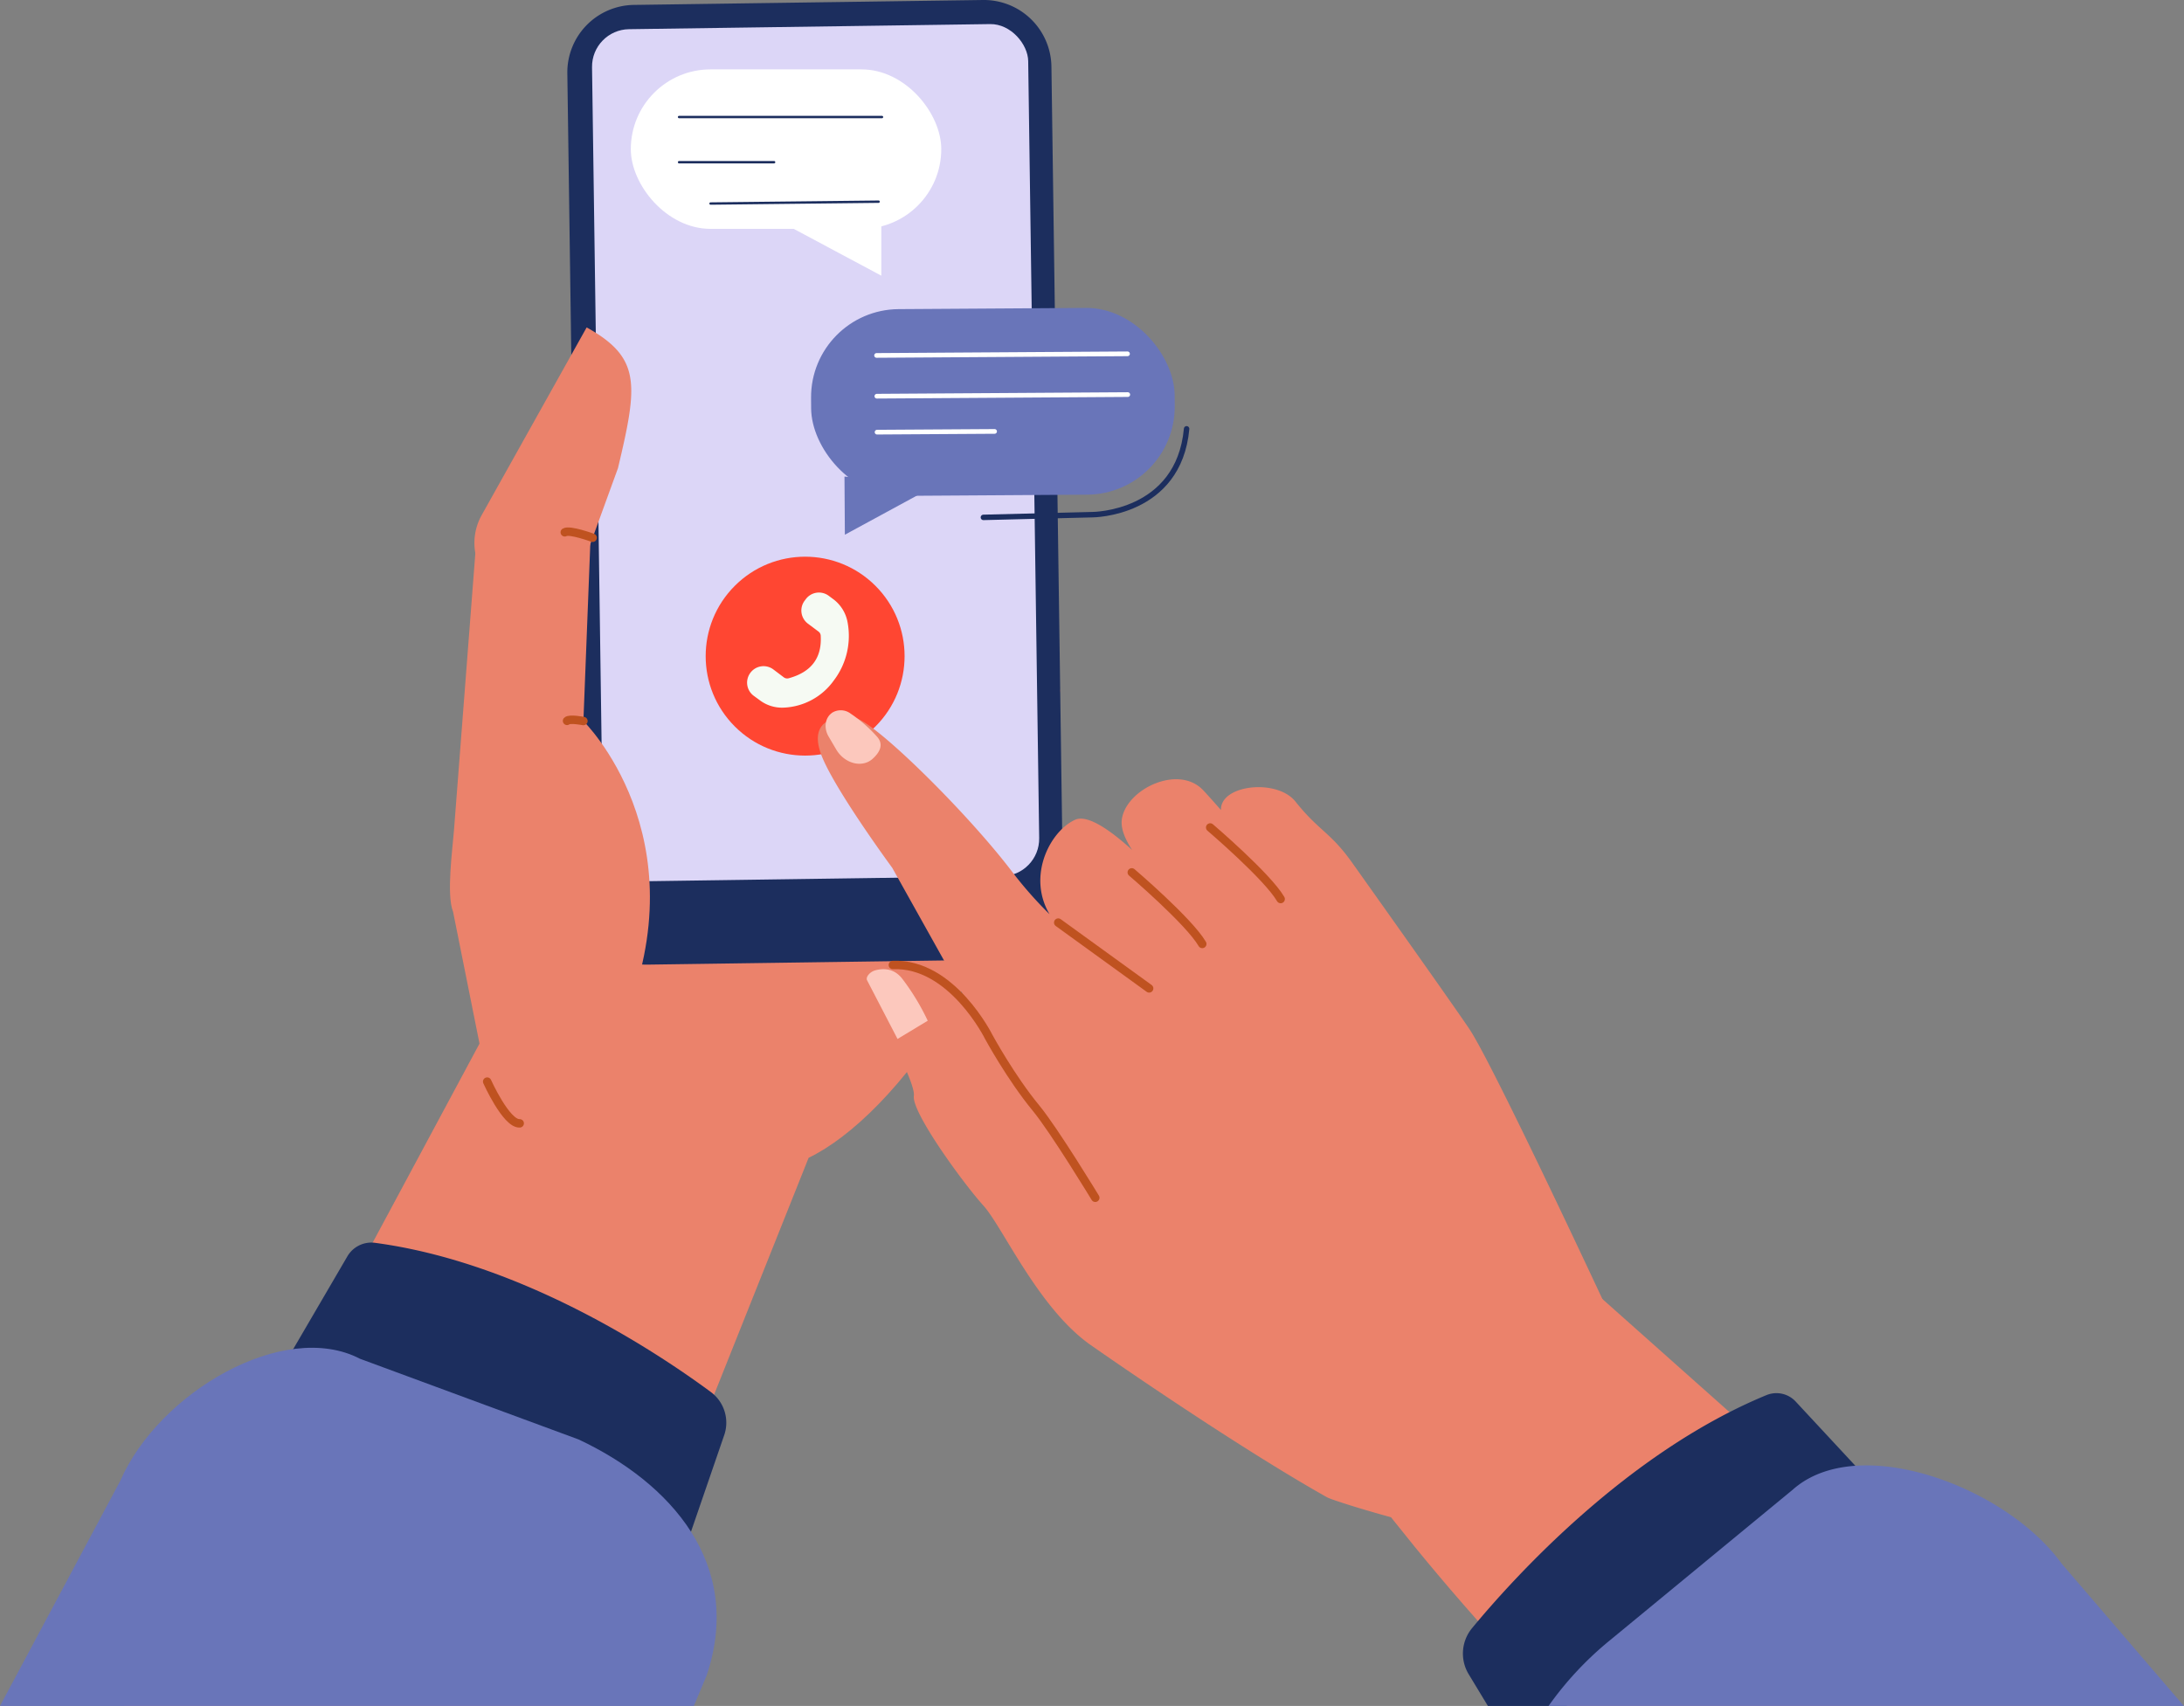<svg xmlns="http://www.w3.org/2000/svg" viewBox="0 0 800.4 625.26"><rect x="0" y="0" width="800.4" height="625.26" fill="#808080" stroke="none"/><defs><style>.cls-1{fill:#eb826b;}.cls-2{fill:#c8c8c8;}.cls-3{fill:#fff;}.cls-4{fill:#1c2e5e;}.cls-5{fill:#dcd6f7;}.cls-11,.cls-12,.cls-13,.cls-6{fill:none;stroke-linecap:round;stroke-linejoin:round;}.cls-6{stroke:#bf5220;stroke-width:3.09px;}.cls-7{fill:#ff4632;}.cls-8{fill:#f6faf3;}.cls-9{fill:#fcc8bd;}.cls-10{fill:#6975b9;}.cls-11{stroke:#fff;stroke-width:1.72px;}.cls-12,.cls-13{stroke:#1c2e5e;}.cls-12{stroke-width:2px;}.cls-13{stroke-width:0.87px;}</style></defs><g id="image"><path class="cls-1" d="M45.42,625.26H216.16l80.19-200.92c30.91-14.84,79.36-76.3,92.19-171.56L227.06,286.87Z"/><polygon class="cls-2" points="237.26 327.08 240.23 327.23 240.14 326.96 237.15 326.73 237.26 327.08"/><rect class="cls-3" x="282.7" y="321.18" width="0.26" height="18.32" transform="translate(-67.98 587.33) rotate(-85.66)"/><rect class="cls-3" x="256.52" y="292.65" width="56.96" height="18.32" transform="translate(-37.53 563.12) rotate(-85.66)"/><polygon class="cls-3" points="236.13 126.62 235.22 126.55 231.34 177.72 232.09 177.78 236.13 126.62"/><polygon class="cls-2" points="302.96 332.09 354.31 335.9 354.31 336.01 302.62 332.08 302.96 332.09"/><path class="cls-4" d="M365.18,351.75l-127.92,1.8a24.74,24.74,0,0,1-25.09-24.39L207.92,26.89A24.74,24.74,0,0,1,232.31,1.8L360.24,0a24.76,24.76,0,0,1,25.09,24.4l4.25,302.26A24.74,24.74,0,0,1,365.18,351.75Z"/><rect class="cls-5" x="218.96" y="9.77" width="159.86" height="312.34" rx="13.75" transform="translate(-2.3 4.22) rotate(-0.81)"/><path class="cls-1" d="M216.46,196.18l-2.65,68.09s43.12,42.12,14.65,110.37L183.05,419l-17-84.8c-2.52-6.23-.19-23.14.32-29.84l8.42-109.21Z"/><path class="cls-6" d="M178.54,396.42s7,15.56,11.92,15.3"/><path class="cls-6" d="M213.81,264.27s-5.13-1-6-.06"/><path class="cls-1" d="M212.81,209.14l13.67-37.57C233.77,140.92,235,131.14,215,120h0l-38.51,68.87a20.86,20.86,0,0,0,8,28.31h0A20.87,20.87,0,0,0,212.81,209.14Z"/><path class="cls-6" d="M217.19,197.1s-8.47-3.11-10.21-2"/><circle class="cls-7" cx="295.07" cy="240.49" r="36.45" transform="translate(-83.63 279.08) rotate(-45)"/><path class="cls-8" d="M305.49,219.68a13.57,13.57,0,0,1,5.14,8.44,27,27,0,0,1-5.08,21.32,23.74,23.74,0,0,1-18.45,9.92,13.51,13.51,0,0,1-8.7-2.75L276.2,255a6,6,0,0,1-1.18-8.43h0a6,6,0,0,1,8.43-1.19l3.8,2.87a2.06,2.06,0,0,0,1.76.35c8.14-2.21,12.25-7.28,11.77-15.62a2,2,0,0,0-.82-1.51l-3.86-2.89a6,6,0,0,1-1.21-8.42l.42-.56a6,6,0,0,1,8.48-1.18Z"/><path class="cls-1" d="M318.31,358.67a3.68,3.68,0,0,0-1.09,4.82c4.72,8.35,18.42,33.13,17.69,38.16-.88,6.07,18.41,32.42,25.47,40.19s20.2,37.76,39.37,51.15,58.7,40.1,86.56,55.77c3.32,1.87,55.39,17.57,62.95,14,34-15.89,40-82.34,40-82.34s-42-90.23-50.8-103.34c-6.11-9.05-29.21-41.61-42.88-60.84-8.08-11.37-12.13-11.56-20.83-22.47-8.18-10.25-36.72-4.75-24.12,9.67s20.07,21.53,19.55,20.18-26.23-31-29.46-34.22c-9.23-9.32-28.27.1-29.6,11.05-1.4,11.54,22.08,30.21,22.08,30.21s-29.07-34.79-39.2-30.2-19.54,24.3-6,39.12,21.42,15.09,21.42,15.09a146.21,146.21,0,0,1-38-34.52C355,298.29,320.23,264.06,313.2,263.1s-16.57.76-12.49,12.78S327,318.08,327,318.08l35.63,63.76L376.87,410S350.47,336.16,318.31,358.67Z"/><path class="cls-9" d="M317.77,359.29c-.6-1.16,1-3.09,3-3.65,2.89-.79,6.8-.82,9.83,3A85.38,85.38,0,0,1,340,374.11l-11.07,6.68Z"/><path class="cls-6" d="M401.4,439s-15-24.7-21.66-32.79c-9.27-11.23-17.35-26.11-17.35-26.11s-13.48-27.29-35.17-26.42"/><path class="cls-9" d="M304.87,261.28a6,6,0,0,1,6.88.27,51.37,51.37,0,0,1,9.79,8.59c2.41,2.85.81,5.68-1.77,8-3.84,3.43-10.27,1.74-13.32-3.46l-2.79-4.75c-1.83-3.12-1.3-6.85,1.21-8.62Z"/><line class="cls-6" x1="387.82" y1="338.14" x2="421.14" y2="362.26"/><path class="cls-1" d="M468.85,505.11c11.39,6.5,32.16,48.28,101.64,120.15H754.86l-177.56-158Z"/><path class="cls-6" d="M414.78,319.74s21,17.93,25.83,26.23"/><path class="cls-6" d="M443.51,303.28s21,17.93,25.83,26.23"/><path class="cls-4" d="M260.63,510.28c-19-14.06-69-47.58-123.37-54.79a10.18,10.18,0,0,0-10,5.06l-20.83,35.67,146.05,67.37,12.84-37.33A14,14,0,0,0,260.63,510.28Z"/><path class="cls-10" d="M131.91,498c-27.76-14.45-73.68,12.23-87.85,44.78L0,625.26H254.28l4.66-11.09c13.85-40.93-13.35-70.85-46.89-86.59Z"/><path class="cls-4" d="M539.49,596.73c15.42-18.64,56.84-64.36,107.91-85.41a9.63,9.63,0,0,1,10.71,2.39l27.5,29.6-111.69,82h-28.6l-7.06-11.67A14.62,14.62,0,0,1,539.49,596.73Z"/><path class="cls-10" d="M657,546h0c23.84-21.3,78.08-1.27,98.49,27l44.91,52.32H567.48A121.72,121.72,0,0,1,590,601.2Z"/><rect class="cls-10" x="297.25" y="113.08" width="133.26" height="68.45" rx="32.3" transform="translate(-0.94 2.35) rotate(-0.37)"/><polygon class="cls-10" points="309.49 174.66 309.63 195.98 342.46 178.15 309.49 174.66"/><line class="cls-11" x1="321.35" y1="145.21" x2="413.31" y2="144.62"/><line class="cls-11" x1="321.25" y1="130.27" x2="413.21" y2="129.68"/><line class="cls-11" x1="321.43" y1="158.39" x2="364.5" y2="158.12"/><path class="cls-12" d="M360.4,189.63l40-1s31.6-.08,34.47-31.46"/><rect class="cls-3" x="231.18" y="25.43" width="113.78" height="58.45" rx="29.22"/><polygon class="cls-3" points="322.99 74.26 322.99 101.04 281.59 78.91 322.99 74.26"/><line class="cls-13" x1="248.86" y1="42.89" x2="323.24" y2="42.89"/><line class="cls-13" x1="248.86" y1="59.45" x2="283.7" y2="59.45"/><line class="cls-13" x1="260.4" y1="74.6" x2="321.99" y2="73.92"/></g></svg>